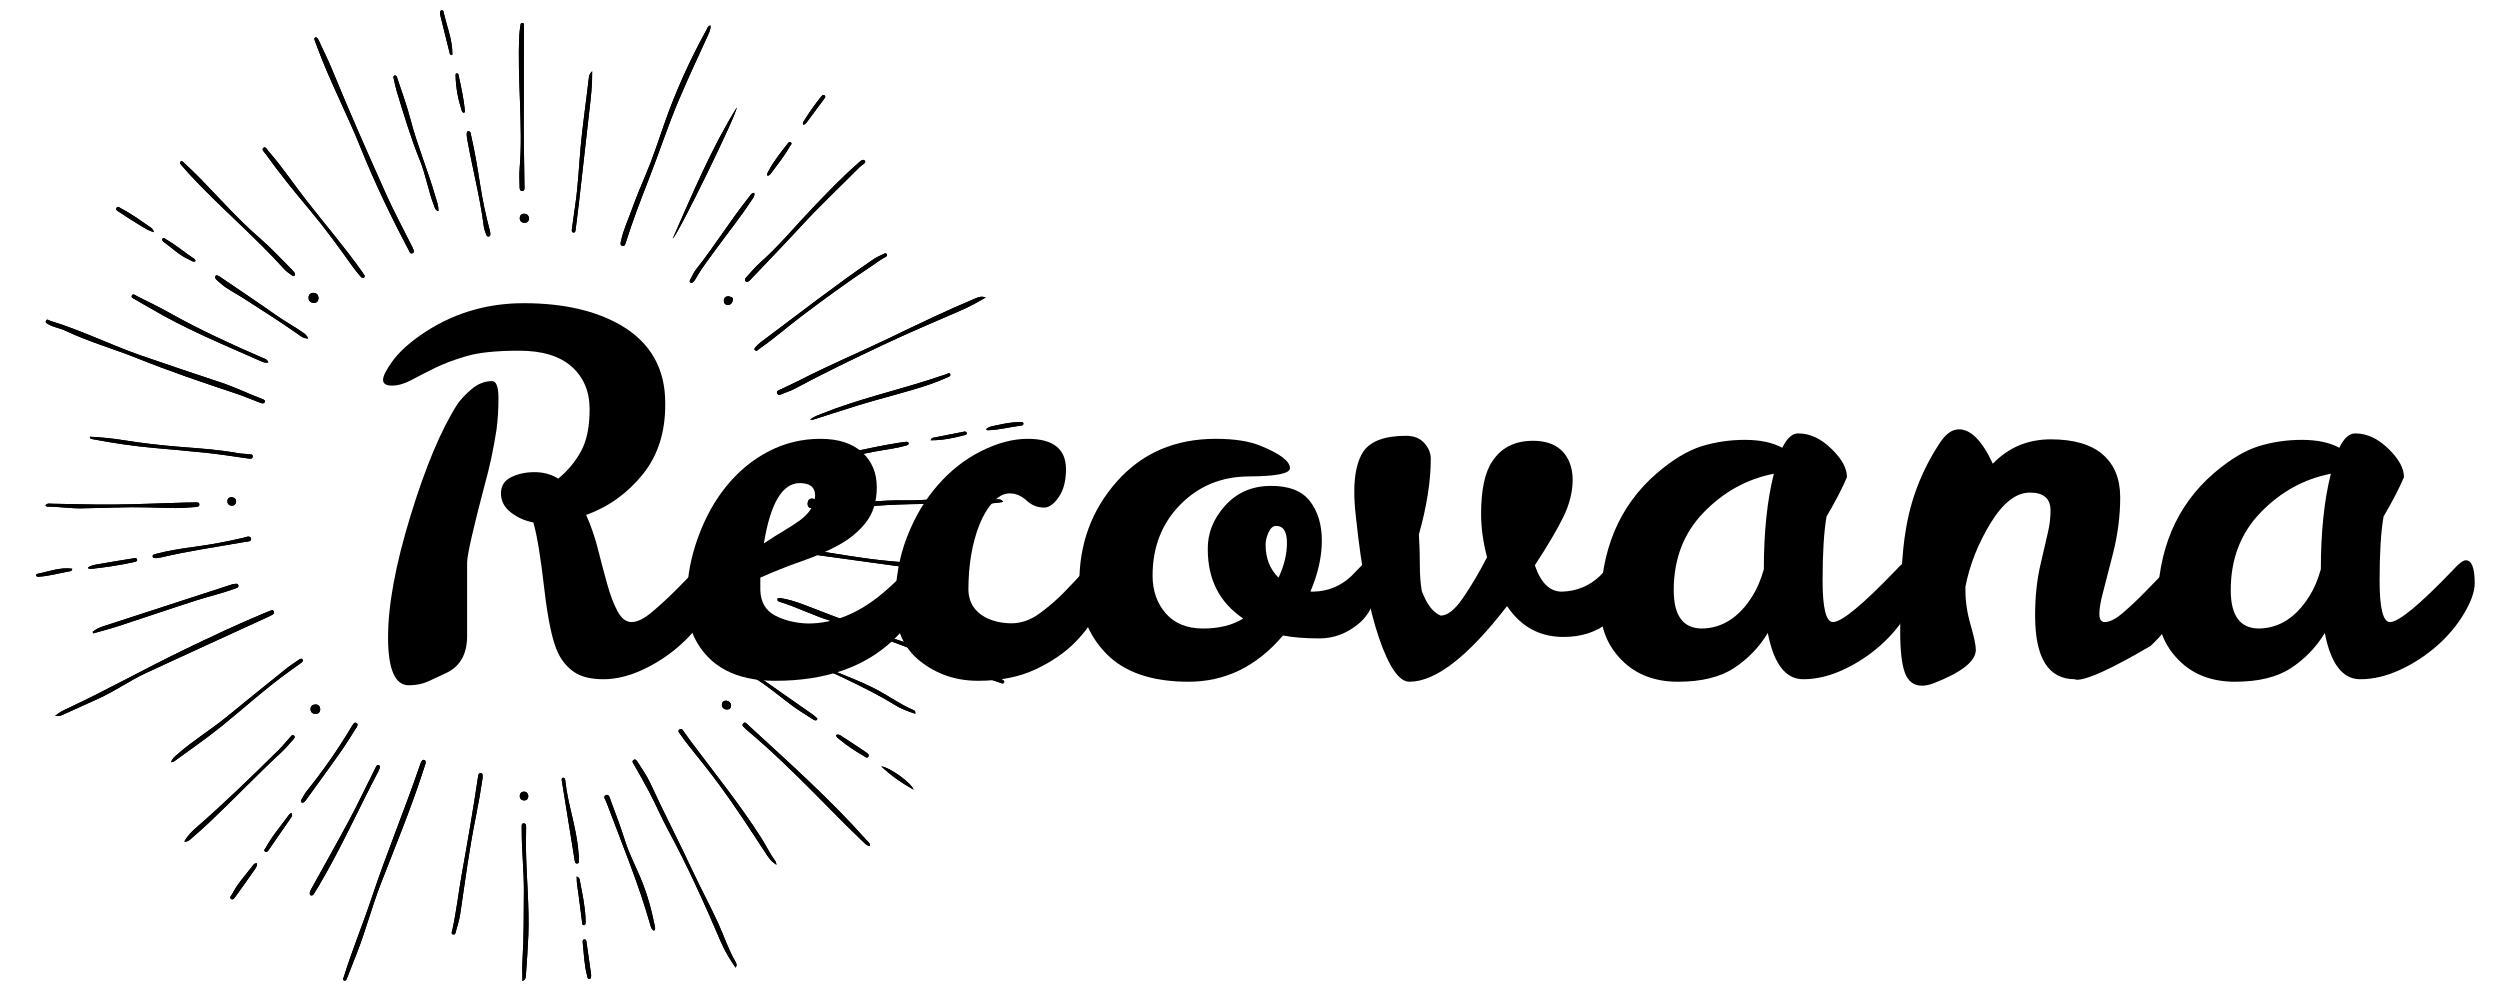 <svg version="1.0" preserveAspectRatio="xMidYMid meet" height="200" viewBox="0 0 375 150" zoomAndPan="magnify" width="500" xmlns:xlink="http://www.w3.org/1999/xlink" xmlns="http://www.w3.org/2000/svg"><defs><g></g><clipPath id="eabbfe0b98"><path clip-rule="nonzero" d="M 0.25 0.5 L 148.598 0.5 L 148.598 146.199 L 0.25 146.199 Z M 0.25 0.5"></path></clipPath><clipPath id="e49bfc4fae"><path clip-rule="nonzero" d="M 47 23 L 367.238 23 L 367.238 125 L 47 125 Z M 47 23"></path></clipPath><clipPath id="e1ebaada72"><rect height="102" y="0" width="321" x="0"></rect></clipPath><clipPath id="7469429873"><rect height="148" y="0" width="368" x="0"></rect></clipPath></defs><rect fill-opacity="1" height="180" y="-15" fill="#ffffff" width="450" x="-37.5"></rect><rect fill-opacity="1" height="180" y="-15" fill="#ffffff" width="450" x="-37.5"></rect><g transform="matrix(1, 0, 0, 1, 5, 1)"><g clip-path="url(#7469429873)"><g clip-path="url(#eabbfe0b98)"><path fill-rule="nonzero" fill-opacity="1" d="M 112.051 88.711 C 113.219 88.895 114.336 89.238 115.438 89.656 C 121.574 91.984 127.664 94.441 133.938 96.402 C 137.301 97.453 140.527 98.883 143.816 100.141 C 144.332 100.34 144.809 100.652 145.297 100.922 C 145.461 101.016 145.707 101.117 145.617 101.348 C 145.5 101.641 145.234 101.488 145.043 101.418 C 143.805 100.988 142.555 100.578 141.336 100.094 C 134.16 97.266 127.004 94.395 119.621 92.137 C 117.055 91.352 114.648 90.121 112.086 89.312 C 111.863 89.242 111.543 89.18 111.617 88.84 C 111.66 88.645 111.887 88.695 112.051 88.711 Z M 100.969 3.48 C 98.496 7.988 96.367 12.648 94.672 17.504 C 93.773 20.082 92.934 22.68 91.863 25.195 C 91.133 26.914 90.418 28.645 89.785 30.398 C 89.223 31.969 88.504 33.492 88.152 35.137 C 88.094 35.414 87.977 35.754 88.312 35.871 C 88.734 36.016 88.801 35.605 88.887 35.328 C 89.879 32.188 91.051 29.117 92.25 26.055 C 93.84 22.008 95.172 17.863 96.883 13.863 C 98.254 10.656 99.715 7.492 101.176 4.324 C 101.391 3.852 101.629 3.379 101.578 2.812 C 101.18 2.887 101.109 3.227 100.969 3.48 Z M 42.234 5.133 C 42.613 6.152 43 7.168 43.406 8.176 C 45.156 12.516 47.293 16.688 49.039 21.027 C 51.172 26.332 53.629 31.477 56.309 36.523 C 56.43 36.75 56.512 37.141 56.879 36.988 C 57.246 36.832 57.012 36.508 56.934 36.258 C 56.883 36.102 56.801 35.953 56.723 35.805 C 55.445 33.234 54.07 30.711 52.898 28.094 C 50.148 21.941 47.41 15.781 44.859 9.539 C 44.25 8.047 43.523 6.598 42.844 5.133 C 42.738 4.914 42.66 4.656 42.359 4.586 C 42.051 4.703 42.164 4.949 42.234 5.133 Z M 4.574 106.148 C 6.332 105.359 8.086 104.559 9.84 103.758 C 12.309 102.629 14.531 101.043 16.992 99.906 C 22.844 97.195 28.711 94.52 34.574 91.828 C 34.953 91.652 35.34 91.488 35.711 91.293 C 35.93 91.176 36.199 91.02 36.082 90.723 C 35.941 90.375 35.66 90.57 35.438 90.648 C 35.199 90.73 34.969 90.832 34.738 90.93 C 30.582 92.656 26.516 94.578 22.473 96.535 C 16.691 99.336 11.082 102.477 5.266 105.203 C 4.625 105.504 3.957 105.785 3.273 106.379 C 3.871 106.48 4.23 106.301 4.574 106.148 Z M 58.66 113 C 58.422 112.906 58.293 113.078 58.199 113.254 C 58.121 113.398 58.062 113.559 58.008 113.719 C 55.715 120.445 52.969 127.008 50.723 133.758 C 49.426 137.672 47.828 141.484 46.609 145.426 C 46.543 145.641 46.297 145.953 46.621 146.082 C 46.914 146.199 47.012 145.828 47.098 145.617 C 47.598 144.375 48.078 143.125 48.562 141.883 C 49.879 138.504 50.797 134.984 52.102 131.605 C 54.234 126.094 56.508 120.637 58.344 115.012 C 58.508 114.512 58.676 114.008 58.832 113.531 C 58.844 113.309 58.898 113.09 58.66 113 Z M 34.449 58.891 C 32.305 58.086 30.246 57.066 28.066 56.348 C 24.113 55.039 20.164 53.715 16.23 52.352 C 11.609 50.754 7.223 48.543 2.531 47.125 C 2.328 47.062 2.047 46.762 1.891 47.125 C 1.758 47.43 2.09 47.535 2.297 47.66 C 3.051 48.109 3.945 48.203 4.723 48.57 C 8.266 50.254 12.043 51.316 15.672 52.773 C 20.469 54.699 25.371 56.359 30.277 57.988 C 31.523 58.398 32.73 58.926 33.961 59.387 C 34.238 59.492 34.547 59.641 34.75 59.273 C 34.754 59.047 34.609 58.949 34.449 58.891 Z M 141.246 43.789 C 136.887 45.613 132.641 47.672 128.383 49.715 C 123.926 51.859 119.355 53.766 114.961 56.039 C 114.043 56.512 113.09 56.922 112.164 57.379 C 111.887 57.516 111.379 57.617 111.586 58.035 C 111.762 58.395 112.184 58.145 112.48 58.023 C 113.078 57.789 113.699 57.586 114.262 57.281 C 118.617 54.934 123.082 52.805 127.555 50.688 C 131.34 48.898 135.207 47.27 139.051 45.602 C 140.375 45.027 141.633 44.348 142.875 43.609 C 142.238 43.426 141.922 43.504 141.246 43.789 Z M 105.312 143.242 C 104.238 141.402 103.594 139.371 102.711 137.449 C 101.512 134.84 100.137 132.312 98.93 129.715 C 96.844 125.242 94.559 120.867 92.5 116.383 C 92.004 115.305 91.285 114.32 90.648 113.305 C 90.512 113.09 90.312 112.758 89.992 113.02 C 89.738 113.227 89.984 113.477 90.102 113.688 C 90.875 115.074 91.672 116.445 92.414 117.852 C 93.402 119.727 94.23 121.684 95.234 123.547 C 98.184 128.996 100.715 134.641 103.152 140.328 C 103.723 141.664 104.461 142.883 105.344 144.152 C 105.598 143.738 105.438 143.457 105.312 143.242 Z M 125 125.051 C 119.504 118.855 113.32 113.367 107.238 107.766 C 107.035 107.578 106.793 107.188 106.484 107.512 C 106.176 107.836 106.586 108.039 106.77 108.254 C 106.859 108.359 106.973 108.449 107.078 108.539 C 110.781 111.652 114.227 115.031 117.629 118.461 C 119.891 120.738 122.129 123.043 124.457 125.258 C 124.742 125.527 125.02 125.852 125.48 125.922 C 125.562 125.441 125.203 125.277 125 125.051 Z M 107.727 40.785 C 110.27 38.117 112.828 35.461 115.328 32.75 C 118.09 29.754 121.074 26.965 123.945 24.066 C 124.25 23.758 125.027 23.418 124.719 23.086 C 124.391 22.723 123.855 23.363 123.504 23.668 C 121.23 25.66 119.148 27.848 117.059 30.023 C 114.371 32.82 111.914 35.836 109 38.418 C 108.25 39.082 107.609 39.871 106.93 40.609 C 106.801 40.75 106.695 40.945 106.797 41.145 C 106.836 41.223 106.969 41.258 107.02 41.289 C 107.383 41.23 107.539 40.98 107.727 40.785 Z M 144.414 73.906 C 142.879 74 141.344 74.004 139.805 73.891 C 136.699 73.66 133.605 74.105 130.504 74.055 C 127.312 73.996 124.141 74.465 120.949 74.379 C 120.684 74.371 120.324 74.348 120.305 74.734 C 120.281 75.148 120.656 75.113 120.918 75.109 C 122.176 75.094 123.441 75.133 124.688 75.012 C 129.262 74.57 133.844 74.574 138.426 74.555 C 140.758 74.543 143.09 74.719 145.473 74.289 C 145.191 73.84 144.781 73.883 144.414 73.906 Z M 73.574 8.676 C 73.578 6.781 73.594 4.887 73.594 2.992 C 73.594 2.793 73.688 2.484 73.379 2.445 C 73.066 2.402 73.078 2.711 73.047 2.922 C 72.988 3.332 72.93 3.746 72.906 4.164 C 72.715 7.645 72.895 11.121 73.008 14.605 C 73.109 17.805 73.219 21.008 72.949 24.211 C 72.871 25.121 72.922 26.047 72.941 26.965 C 72.945 27.25 72.93 27.668 73.359 27.645 C 73.738 27.625 73.652 27.242 73.672 26.977 C 73.68 26.895 73.664 26.812 73.664 26.727 C 73.629 22.801 73.52 18.871 73.57 14.945 C 73.57 12.855 73.566 10.766 73.574 8.676 Z M 38.867 39.527 C 37.242 37.914 35.707 36.227 33.969 34.723 C 30.75 31.949 27.945 28.754 24.984 25.719 C 24.203 24.918 23.387 24.156 22.574 23.391 C 22.445 23.266 22.27 23.062 22.078 23.246 C 21.891 23.422 22.074 23.609 22.195 23.75 C 22.594 24.219 22.996 24.684 23.41 25.133 C 27.961 30.051 33.117 34.367 37.609 39.344 C 37.941 39.711 38.371 39.996 38.773 40.297 C 38.965 40.441 39.188 40.5 39.266 40.168 C 39.211 39.895 39.047 39.707 38.867 39.527 Z M 67.102 114.961 C 66.734 114.941 66.734 115.312 66.695 115.582 C 65.98 120.402 65.152 125.203 64.289 129.996 C 63.785 132.789 63.477 135.617 62.871 138.395 C 62.816 138.648 62.582 139.098 62.98 139.18 C 63.344 139.254 63.363 138.762 63.441 138.496 C 63.668 137.691 63.914 136.887 64.035 136.062 C 64.754 131.219 65.387 126.359 66.367 121.555 C 66.766 119.59 67.105 117.613 67.395 115.668 C 67.348 115.379 67.512 114.984 67.102 114.961 Z M 8.98 94.008 C 10.254 93.641 11.543 93.316 12.805 92.902 C 16.703 91.629 20.582 90.293 24.488 89.043 C 26.402 88.434 28.367 87.977 30.258 87.289 C 30.484 87.207 30.816 87.137 30.758 86.828 C 30.684 86.434 30.32 86.59 30.062 86.605 C 29.926 86.613 29.793 86.664 29.66 86.707 C 23.266 88.789 16.867 90.871 10.473 92.949 C 9.898 93.137 9.355 93.387 8.895 93.773 C 8.922 93.852 8.949 93.93 8.98 94.008 Z M 138.426 84.848 C 138.504 84.527 138.156 84.492 137.922 84.43 C 137.68 84.363 137.434 84.316 137.188 84.262 C 134.426 83.664 131.609 83.434 128.801 83.195 C 124.316 82.816 119.906 81.926 115.457 81.312 C 115.152 81.27 114.672 81.059 114.594 81.496 C 114.516 81.945 115.035 81.875 115.34 81.949 C 115.367 81.957 115.395 81.957 115.422 81.961 C 120.648 82.68 125.875 83.391 131.098 84.121 C 133.34 84.434 135.605 84.527 137.805 85.016 C 138.031 84.879 138.355 85.133 138.426 84.848 Z M 34.262 52.621 C 29.52 50.562 24.832 48.406 20.32 45.871 C 18.789 45.012 17.203 44.246 15.629 43.465 C 15.367 43.336 14.965 42.957 14.773 43.332 C 14.609 43.66 15.129 43.824 15.391 43.984 C 16.031 44.383 16.707 44.727 17.352 45.113 C 22.664 48.285 28.383 50.625 34.02 53.125 C 34.379 53.281 34.758 53.504 35.258 53.344 C 35.059 52.855 34.621 52.777 34.262 52.621 Z M 111.328 128.203 C 110.512 127.098 109.93 125.855 109.195 124.703 C 106.016 119.703 102.293 115.102 98.746 110.367 C 98.379 109.879 98.039 109.367 97.668 108.879 C 97.48 108.629 97.312 108.16 96.918 108.422 C 96.559 108.664 96.934 108.973 97.09 109.199 C 97.434 109.707 97.797 110.203 98.18 110.68 C 99.766 112.664 101.359 114.637 102.867 116.684 C 105.32 120.012 107.562 123.477 109.824 126.93 C 110.242 127.566 110.652 128.223 111.473 128.715 C 111.402 128.449 111.402 128.301 111.328 128.203 Z M 109.066 51.203 C 111.18 49.734 113.102 48.027 115.156 46.48 C 118.656 43.84 122.188 41.242 125.855 38.828 C 126.438 38.445 126.988 38.016 127.598 37.672 C 127.801 37.555 128.16 37.43 128.035 37.152 C 127.902 36.852 127.602 37.078 127.383 37.168 C 126.84 37.398 126.328 37.676 125.84 38.012 C 120.121 41.926 114.664 46.188 109.117 50.332 C 108.805 50.566 108.516 50.84 108.266 51.133 C 108.102 51.324 108.109 51.555 108.512 51.625 C 108.676 51.5 108.863 51.344 109.066 51.203 Z M 93.227 137.945 C 92.738 135.48 92.078 133.066 91.105 130.746 C 90.328 128.898 89.391 127.102 88.781 125.203 C 88.117 123.133 87.383 121.094 86.602 119.066 C 86.473 118.727 86.398 118.055 85.867 118.273 C 85.402 118.469 85.828 118.969 85.949 119.297 C 88.242 125.422 90.766 131.465 92.555 137.77 C 92.645 138.082 92.711 138.426 93.109 138.613 C 93.34 138.383 93.266 138.148 93.227 137.945 Z M 49.285 39.723 C 46.672 36.031 43.715 32.602 40.938 29.035 C 39.035 26.594 37.32 24.012 35.273 21.68 C 35.066 21.449 34.844 20.875 34.484 21.195 C 34.188 21.457 34.66 21.824 34.855 22.102 C 36.93 25.016 39.188 27.777 41.48 30.516 C 43.777 33.258 45.875 36.148 47.949 39.059 C 48.32 39.578 48.738 40.066 49.156 40.555 C 49.23 40.641 49.398 40.68 49.527 40.684 C 49.652 40.688 49.691 40.559 49.699 40.352 C 49.59 40.184 49.441 39.949 49.285 39.723 Z M 83.328 10.664 C 83.238 11.41 83.145 12.156 83.055 12.902 C 82.738 15.586 82.348 18.258 82.105 20.953 C 81.848 23.809 81.723 26.68 81.32 29.52 C 81.137 30.789 80.953 32.055 80.789 33.324 C 80.762 33.527 80.703 33.832 81.004 33.875 C 81.312 33.922 81.32 33.621 81.348 33.41 C 81.508 32.137 81.676 30.867 81.82 29.598 C 82.367 24.809 82.902 20.023 83.445 15.234 C 83.645 13.465 83.852 11.699 83.824 9.688 C 83.41 10.078 83.359 10.363 83.328 10.664 Z M 42.113 133.035 C 42.363 132.633 42.613 132.23 42.855 131.82 C 46.137 126.27 48.762 120.379 51.762 114.68 C 51.84 114.531 51.902 114.375 51.957 114.219 C 52.016 114.055 52.023 113.875 51.84 113.785 C 51.656 113.695 51.516 113.805 51.43 113.961 C 51.332 114.129 51.254 114.309 51.168 114.484 C 49.918 116.977 48.723 119.496 47.414 121.953 C 45.574 125.398 43.648 128.797 41.762 132.215 C 41.629 132.457 41.461 132.688 41.465 132.984 C 41.469 133.156 41.496 133.324 41.73 133.324 C 41.93 133.32 42.023 133.176 42.113 133.035 Z M 21.125 113.199 C 23.512 111.449 25.965 109.777 28.262 107.914 C 31.625 105.188 34.832 102.27 38.352 99.738 C 38.918 99.332 39.496 98.934 40.055 98.516 C 40.242 98.375 40.562 98.188 40.395 97.934 C 40.223 97.668 39.934 97.891 39.734 98.027 C 39.113 98.453 38.477 98.863 37.891 99.336 C 34.906 101.734 31.926 104.137 28.965 106.559 C 26.582 108.504 23.934 110.098 21.625 112.137 C 21.281 112.441 20.871 112.703 20.652 113.34 C 20.926 113.262 21.047 113.258 21.125 113.199 Z M 73.883 145.258 C 74.027 143.285 74.172 141.312 74.25 139.336 C 74.418 134.984 73.961 130.645 73.895 126.301 C 73.879 125.211 73.918 124.125 73.918 123.039 C 73.918 122.785 73.867 122.484 73.535 122.5 C 73.246 122.512 73.25 122.793 73.25 123.016 C 73.246 123.211 73.258 123.406 73.258 123.602 C 73.25 126.672 73.609 129.723 73.582 132.793 C 73.555 136.195 73.586 139.594 73.375 142.992 C 73.309 144.047 73.363 145.109 73.363 146.168 C 73.891 145.922 73.863 145.562 73.883 145.258 Z M 105.504 15.137 C 101.652 21.371 98.863 28.117 95.906 34.785 C 96.57 34.477 105.602 15.988 105.504 15.137 Z M 60.336 28.574 C 59.199 24.617 57.586 20.809 56.547 16.82 C 56.016 14.773 55.27 12.793 54.613 10.781 C 54.547 10.574 54.484 10.273 54.219 10.324 C 53.914 10.383 54.027 10.684 54.074 10.887 C 54.215 11.508 54.344 12.137 54.527 12.746 C 55.586 16.23 56.629 19.711 58 23.098 C 58.875 25.254 59.234 27.602 60.082 29.785 C 60.203 30.105 60.25 30.496 60.758 30.676 C 60.812 29.875 60.527 29.234 60.336 28.574 Z M 8.887 64.875 C 11.961 65.457 15.051 65.918 18.168 66.195 C 20.922 66.441 23.676 66.676 26.422 66.977 C 28.363 67.188 30.289 67.504 32.227 67.773 C 32.5 67.809 32.852 67.883 32.902 67.508 C 32.957 67.094 32.547 67.152 32.297 67.121 C 31.773 67.055 31.23 67.078 30.711 66.98 C 27.906 66.449 25.059 66.273 22.223 66.047 C 19.352 65.82 16.496 65.504 13.66 65.047 C 11.949 64.77 10.234 64.598 8.457 64.504 C 8.535 64.887 8.742 64.848 8.887 64.875 Z M 117.484 61.781 C 119.535 61.137 121.578 60.465 123.629 59.824 C 127.203 58.715 130.859 57.875 134.406 56.672 C 135.309 56.367 136.191 56.023 137.055 55.625 C 137.27 55.527 137.641 55.438 137.539 55.148 C 137.414 54.801 137.109 55.09 136.906 55.148 C 136.055 55.41 135.211 55.711 134.359 55.984 C 129.039 57.684 123.578 58.934 118.379 61.016 C 117.766 61.262 117.125 61.461 116.512 61.926 C 116.93 62.031 117.207 61.867 117.484 61.781 Z M 2.18 74.996 C 3.914 74.996 5.629 75.293 7.371 75.246 C 9.074 75.195 10.781 75.191 12.488 75.125 C 15.422 75.012 18.355 75.156 21.289 75.207 C 22.32 75.223 23.355 75.109 24.387 75.047 C 24.648 75.031 24.934 74.973 24.895 74.633 C 24.863 74.332 24.574 74.363 24.359 74.363 C 23.828 74.359 23.297 74.371 22.766 74.387 C 19.16 74.492 15.555 74.648 11.949 74.684 C 8.902 74.715 5.852 74.594 2.805 74.559 C 2.473 74.559 2.074 74.43 1.82 74.801 C 1.902 74.961 2.035 74.996 2.18 74.996 Z M 23.695 124.777 C 24.578 124.012 25.465 123.242 26.316 122.438 C 30.027 118.93 33.547 115.23 37.293 111.758 C 37.863 111.23 38.359 110.621 38.883 110.039 C 39.062 109.84 39.367 109.566 39.09 109.336 C 38.809 109.102 38.617 109.488 38.445 109.672 C 37.895 110.266 37.395 110.906 36.82 111.473 C 32.77 115.473 28.691 119.441 24.395 123.176 C 23.738 123.746 23.129 124.383 22.633 125.23 C 23.191 125.301 23.438 125 23.695 124.777 Z M 131.914 105.457 C 130.156 104.707 128.598 103.598 126.938 102.68 C 123.555 100.809 119.789 99.773 116.418 97.875 C 115.496 97.359 114.508 96.949 113.531 96.535 C 113.199 96.391 112.637 96.016 112.496 96.375 C 112.301 96.855 112.973 96.93 113.32 97.074 C 116.211 98.281 119.09 99.508 121.91 100.863 C 124.402 102.066 126.887 103.285 129.242 104.75 C 130.184 105.336 131.219 105.703 132.293 106.07 C 132.355 105.613 132.102 105.539 131.914 105.457 Z M 130.922 65.27 C 130.59 65.301 130.258 65.352 129.926 65.402 C 125.125 66.148 120.434 67.453 115.621 68.129 C 115.32 68.172 115.023 68.273 114.727 68.352 C 114.531 68.398 114.309 68.457 114.352 68.711 C 114.402 68.988 114.648 69.023 114.879 68.98 C 116.004 68.766 117.125 68.547 118.246 68.324 C 120.953 67.785 123.656 67.223 126.371 66.707 C 127.824 66.43 129.301 66.281 130.73 65.879 C 130.965 65.812 131.23 65.801 131.32 65.52 C 131.258 65.305 131.094 65.254 130.922 65.27 Z M 40.242 48.742 C 38.973 47.879 37.625 47.137 36.367 46.246 C 33.629 44.312 30.836 42.457 28.066 40.57 C 27.996 40.523 27.93 40.469 27.855 40.434 C 27.684 40.348 27.496 40.199 27.328 40.395 C 27.125 40.633 27.332 40.805 27.484 40.961 C 27.641 41.125 27.816 41.262 27.98 41.414 C 28.996 42.355 30.258 42.926 31.406 43.664 C 34.203 45.469 37.02 47.238 39.738 49.152 C 40.133 49.434 40.516 49.785 41.223 49.766 C 40.992 49.211 40.602 48.988 40.242 48.742 Z M 107.312 28.609 C 104.531 32.098 102.191 35.906 99.418 39.402 C 99.059 39.855 98.832 40.414 98.547 40.922 C 98.465 41.07 98.379 41.242 98.551 41.371 C 98.703 41.488 98.875 41.422 98.996 41.289 C 99.125 41.148 99.25 40.992 99.344 40.824 C 100.301 39.117 101.516 37.59 102.664 36.012 C 104.34 33.715 106.121 31.5 107.68 29.117 C 107.906 28.77 108.27 28.434 108.133 27.918 C 107.68 27.969 107.527 28.336 107.312 28.609 Z M 65.043 19.645 C 65.82 24.105 67 28.492 67.574 32.992 C 67.625 33.398 67.797 33.793 67.934 34.188 C 67.984 34.344 68.094 34.508 68.289 34.484 C 68.543 34.453 68.562 34.238 68.551 34.039 C 68.539 33.871 68.508 33.707 68.465 33.547 C 67.855 31.293 67.387 29.008 67.023 26.703 C 66.633 24.23 66.234 21.762 65.664 19.324 C 65.609 19.078 65.641 18.684 65.258 18.695 C 64.965 18.703 65.016 19.012 65.004 19.242 C 65.016 19.367 65.02 19.508 65.043 19.645 Z M 19.191 82.605 C 23.289 81.633 27.461 81.051 31.605 80.309 C 32.012 80.234 32.766 80.281 32.66 79.797 C 32.539 79.238 31.844 79.586 31.43 79.684 C 29.066 80.238 26.68 80.688 24.277 81.008 C 22.281 81.273 20.301 81.582 18.355 82.09 C 18.137 82.145 17.855 82.199 17.895 82.473 C 17.934 82.742 18.223 82.719 18.445 82.715 C 18.695 82.68 18.945 82.66 19.191 82.605 Z M 41.023 118.824 C 42.676 116.539 44.348 114.27 45.969 111.965 C 46.836 110.734 47.617 109.445 48.434 108.18 C 48.586 107.941 48.773 107.641 48.457 107.449 C 48.184 107.285 48.016 107.578 47.871 107.785 C 47.809 107.875 47.75 107.973 47.695 108.066 C 45.711 111.41 43.484 114.578 41.051 117.609 C 40.723 118.02 40.473 118.496 40.211 118.953 C 40.113 119.125 40.078 119.332 40.355 119.414 C 40.703 119.355 40.848 119.066 41.023 118.824 Z M 81.754 126.699 C 81.473 123.102 80.176 119.695 79.797 116.117 C 79.773 115.902 79.719 115.613 79.426 115.672 C 79.191 115.719 79.254 116 79.281 116.172 C 79.441 117.246 79.629 118.312 79.801 119.383 C 80.258 122.215 80.707 125.047 81.172 127.875 C 81.215 128.129 81.223 128.551 81.559 128.527 C 82.004 128.496 81.773 128.051 81.832 127.781 C 81.844 127.727 81.836 127.672 81.836 127.523 C 81.812 127.309 81.781 127.004 81.754 126.699 Z M 117.062 106.289 C 114 104.137 110.934 101.988 107.863 99.852 C 107.68 99.723 107.402 99.445 107.215 99.703 C 107.027 99.965 107.379 100.117 107.559 100.273 C 107.684 100.383 107.82 100.484 107.965 100.57 C 110.066 101.809 111.898 103.418 113.852 104.859 C 114.84 105.59 115.902 106.219 116.93 106.891 C 117.094 106.996 117.27 107.113 117.477 107.027 C 117.531 107.004 117.555 106.902 117.617 106.805 C 117.426 106.625 117.262 106.43 117.062 106.289 Z M 8.492 84.355 C 10.66 84.109 12.816 83.816 14.945 83.344 C 15.191 83.289 15.645 83.25 15.566 82.934 C 15.477 82.57 15.031 82.754 14.766 82.793 C 13.25 83.023 11.734 83.285 10.223 83.547 C 9.531 83.668 8.812 83.719 8.211 84.117 C 8.273 84.32 8.387 84.367 8.492 84.355 Z M 32.793 129 C 31.766 130.34 30.594 131.586 29.824 133.113 C 29.707 133.348 29.359 133.621 29.637 133.832 C 29.957 134.082 30.184 133.676 30.344 133.457 C 31.309 132.137 32.254 130.801 33.188 129.453 C 33.379 129.176 33.605 128.875 33.535 128.477 C 33.121 128.465 32.965 128.773 32.793 129 Z M 81.809 133.414 C 81.969 134.734 82.145 136.059 82.32 137.379 C 82.344 137.57 82.348 137.812 82.625 137.77 C 82.828 137.738 82.828 137.531 82.836 137.363 C 82.84 137.227 82.84 137.086 82.836 136.945 C 82.773 134.91 82.32 132.926 81.945 130.934 C 81.918 130.773 81.848 130.617 81.496 130.469 C 81.48 131.523 81.691 132.465 81.809 133.414 Z M 62.859 7.164 C 62.879 4.934 61.988 2.887 61.531 0.75 C 61.5 0.605 61.387 0.5 61.227 0.543 C 61.078 0.578 61.004 0.711 61.008 0.859 C 61.008 1.023 61.02 1.195 61.059 1.355 C 61.5 3.16 61.941 4.969 62.402 6.77 C 62.449 6.953 62.441 7.234 62.742 7.273 C 62.785 7.234 62.855 7.199 62.859 7.164 Z M 17.547 33.082 C 16.121 32.102 14.723 31.074 13.18 30.277 C 12.965 30.168 12.672 29.828 12.473 30.199 C 12.305 30.512 12.68 30.676 12.902 30.816 C 13.953 31.504 15 32.199 16.082 32.844 C 16.691 33.207 17.293 33.617 18.09 33.836 C 17.996 33.414 17.773 33.238 17.547 33.082 Z M 38.395 121.145 C 37.219 122.805 35.855 124.332 34.879 126.133 C 34.781 126.316 34.445 126.566 34.801 126.754 C 35.074 126.898 35.238 126.59 35.375 126.387 C 36.445 124.855 37.508 123.316 38.566 121.777 C 38.719 121.555 38.93 121.332 38.715 120.938 C 38.574 121.027 38.453 121.062 38.395 121.145 Z M 82.977 140.316 C 82.949 140.141 82.914 139.887 82.66 139.902 C 82.402 139.918 82.383 140.168 82.402 140.352 C 82.594 142.031 82.621 143.734 83.07 145.379 C 83.125 145.566 83.125 145.895 83.445 145.824 C 83.723 145.762 83.652 145.473 83.672 145.219 C 83.445 143.609 83.215 141.965 82.977 140.316 Z M 64.734 15.746 C 64.598 13.883 64.164 12.07 63.785 10.246 C 63.758 10.121 63.668 9.965 63.5 10.004 C 63.277 10.055 63.336 10.27 63.34 10.418 C 63.383 12.184 63.715 13.898 64.254 15.574 C 64.301 15.727 64.383 15.891 64.598 15.926 C 64.641 15.871 64.738 15.805 64.734 15.746 Z M 120.973 109.945 C 122.066 110.859 123.254 111.633 124.484 112.344 C 124.723 112.48 125.043 112.848 125.266 112.477 C 125.449 112.172 125.051 111.945 124.809 111.781 C 123.66 111 122.5 110.23 121.328 109.48 C 121.066 109.312 120.785 109.066 120.41 109.254 C 120.441 109.621 120.75 109.754 120.973 109.945 Z M 110.668 24.973 C 111.652 23.664 112.676 22.379 113.48 20.949 C 113.578 20.777 113.867 20.562 113.648 20.383 C 113.387 20.168 113.191 20.469 113.055 20.652 C 112.059 21.953 111.023 23.227 110.262 24.688 C 110.164 24.875 110.012 25.062 110.117 25.371 C 110.406 25.336 110.535 25.148 110.668 24.973 Z M 24.055 37.77 C 22.664 36.852 21.398 35.754 19.949 34.926 C 19.773 34.824 19.547 34.57 19.371 34.824 C 19.219 35.043 19.473 35.234 19.645 35.359 C 20.848 36.246 21.941 37.301 23.332 37.918 C 23.641 38.055 23.922 38.355 24.316 38.184 C 24.328 37.969 24.188 37.859 24.055 37.77 Z M 143.105 63.535 C 144.848 63.508 146.527 63.027 148.246 62.828 C 148.395 62.809 148.523 62.711 148.512 62.559 C 148.496 62.281 148.262 62.297 148.074 62.297 C 146.891 62.312 145.738 62.516 144.59 62.777 C 144.031 62.906 143.43 62.922 142.906 63.371 C 143.027 63.473 143.066 63.535 143.105 63.535 Z M 127.191 113.961 C 128.707 115.387 130.266 116.453 132.043 117.457 C 131.719 116.438 128.426 114.066 127.191 113.961 Z M 0.656 85.062 C 0.531 85.086 0.363 85.164 0.43 85.34 C 0.5 85.535 0.691 85.52 0.859 85.508 C 2.449 85.387 3.98 84.953 5.539 84.676 C 5.664 84.652 5.812 84.598 5.836 84.309 C 4.016 84.051 2.359 84.73 0.656 85.062 Z M 116.105 17.223 C 116.922 16.137 117.734 15.043 118.539 13.941 C 118.68 13.754 118.945 13.496 118.668 13.297 C 118.414 13.117 118.227 13.426 118.074 13.613 C 117.184 14.719 116.383 15.891 115.621 17.09 C 115.508 17.266 115.359 17.465 115.484 17.715 C 115.801 17.688 115.945 17.434 116.105 17.223 Z M 139.676 64.273 C 139.84 64.23 140.105 64.16 139.984 63.891 C 139.883 63.66 139.656 63.738 139.465 63.777 C 138.016 64.062 136.562 64.344 135.113 64.637 C 134.938 64.672 134.711 64.664 134.594 65.039 C 136.371 65.062 138.027 64.699 139.676 64.273 Z M 42.02 42.93 C 41.578 42.938 41.281 43.195 41.281 43.648 C 41.281 44.133 41.578 44.418 42.055 44.441 C 42.531 44.465 42.738 44.16 42.797 43.723 C 42.734 43.27 42.527 42.926 42.02 42.93 Z M 42.324 104.672 C 41.879 104.684 41.559 104.93 41.578 105.391 C 41.594 105.836 41.902 106.09 42.352 106.09 C 42.785 106.086 43 105.828 43.043 105.395 C 43 104.969 42.805 104.656 42.324 104.672 Z M 116.766 73.789 C 116.328 73.812 116.145 74.156 116.141 74.551 C 116.137 74.969 116.375 75.254 116.82 75.219 C 117.246 75.184 117.441 74.891 117.461 74.43 C 117.391 74.078 117.203 73.762 116.766 73.789 Z M 73.652 31.062 C 73.223 31.051 72.961 31.312 72.965 31.738 C 72.969 32.156 73.23 32.406 73.66 32.418 C 74.094 32.426 74.32 32.18 74.355 31.754 C 74.301 31.336 74.066 31.07 73.652 31.062 Z M 103.285 104.676 C 103.281 105.133 103.559 105.387 104 105.422 C 104.387 105.449 104.652 105.25 104.656 104.852 C 104.66 104.398 104.367 104.172 103.941 104.09 C 103.562 104.109 103.289 104.273 103.285 104.676 Z M 103.574 44.105 C 103.574 44.484 103.793 44.742 104.191 44.742 C 104.68 44.738 104.875 44.34 104.934 43.973 C 105.012 43.516 104.523 43.566 104.289 43.422 C 103.828 43.453 103.574 43.68 103.574 44.105 Z M 29.812 73.586 C 29.426 73.543 29.141 73.742 29.109 74.133 C 29.078 74.551 29.332 74.828 29.75 74.852 C 30.133 74.875 30.359 74.637 30.414 74.266 C 30.414 73.848 30.18 73.629 29.812 73.586 Z M 73.566 117.746 C 73.172 117.762 72.965 118.047 72.961 118.398 C 72.957 118.816 73.238 119.066 73.648 119.062 C 74.035 119.059 74.227 118.793 74.254 118.402 C 74.188 118.023 74.008 117.73 73.566 117.746 Z M 73.566 117.746" fill="#000000"></path><path fill-rule="nonzero" fill-opacity="1" d="M 112.051 88.711 C 113.219 88.895 114.336 89.238 115.438 89.656 C 121.574 91.984 127.664 94.441 133.938 96.402 C 137.301 97.453 140.527 98.883 143.816 100.141 C 144.332 100.34 144.809 100.652 145.297 100.922 C 145.461 101.016 145.707 101.117 145.617 101.348 C 145.5 101.641 145.234 101.488 145.043 101.418 C 143.805 100.988 142.555 100.578 141.336 100.094 C 134.16 97.266 127.004 94.395 119.621 92.137 C 117.055 91.352 114.648 90.121 112.086 89.312 C 111.863 89.242 111.543 89.18 111.617 88.84 C 111.66 88.645 111.887 88.695 112.051 88.711 Z M 100.969 3.48 C 98.496 7.988 96.367 12.648 94.672 17.504 C 93.773 20.082 92.934 22.68 91.863 25.195 C 91.133 26.914 90.418 28.645 89.785 30.398 C 89.223 31.969 88.504 33.492 88.152 35.137 C 88.094 35.414 87.977 35.754 88.312 35.871 C 88.734 36.016 88.801 35.605 88.887 35.328 C 89.879 32.188 91.051 29.117 92.25 26.055 C 93.84 22.008 95.172 17.863 96.883 13.863 C 98.254 10.656 99.715 7.492 101.176 4.324 C 101.391 3.852 101.629 3.379 101.578 2.812 C 101.18 2.887 101.109 3.227 100.969 3.48 Z M 42.234 5.133 C 42.613 6.152 43 7.168 43.406 8.176 C 45.156 12.516 47.293 16.688 49.039 21.027 C 51.172 26.332 53.629 31.477 56.309 36.523 C 56.43 36.75 56.512 37.141 56.879 36.988 C 57.246 36.832 57.012 36.508 56.934 36.258 C 56.883 36.102 56.801 35.953 56.723 35.805 C 55.445 33.234 54.07 30.711 52.898 28.094 C 50.148 21.941 47.41 15.781 44.859 9.539 C 44.25 8.047 43.523 6.598 42.844 5.133 C 42.738 4.914 42.66 4.656 42.359 4.586 C 42.051 4.703 42.164 4.949 42.234 5.133 Z M 4.574 106.148 C 6.332 105.359 8.086 104.559 9.84 103.758 C 12.309 102.629 14.531 101.043 16.992 99.906 C 22.844 97.195 28.711 94.52 34.574 91.828 C 34.953 91.652 35.34 91.488 35.711 91.293 C 35.93 91.176 36.199 91.02 36.082 90.723 C 35.941 90.375 35.66 90.57 35.438 90.648 C 35.199 90.73 34.969 90.832 34.738 90.93 C 30.582 92.656 26.516 94.578 22.473 96.535 C 16.691 99.336 11.082 102.477 5.266 105.203 C 4.625 105.504 3.957 105.785 3.273 106.379 C 3.871 106.48 4.23 106.301 4.574 106.148 Z M 58.66 113 C 58.422 112.906 58.293 113.078 58.199 113.254 C 58.121 113.398 58.062 113.559 58.008 113.719 C 55.715 120.445 52.969 127.008 50.723 133.758 C 49.426 137.672 47.828 141.484 46.609 145.426 C 46.543 145.641 46.297 145.953 46.621 146.082 C 46.914 146.199 47.012 145.828 47.098 145.617 C 47.598 144.375 48.078 143.125 48.562 141.883 C 49.879 138.504 50.797 134.984 52.102 131.605 C 54.234 126.094 56.508 120.637 58.344 115.012 C 58.508 114.512 58.676 114.008 58.832 113.531 C 58.844 113.309 58.898 113.09 58.66 113 Z M 34.449 58.891 C 32.305 58.086 30.246 57.066 28.066 56.348 C 24.113 55.039 20.164 53.715 16.23 52.352 C 11.609 50.754 7.223 48.543 2.531 47.125 C 2.328 47.062 2.047 46.762 1.891 47.125 C 1.758 47.43 2.09 47.535 2.297 47.66 C 3.051 48.109 3.945 48.203 4.723 48.57 C 8.266 50.254 12.043 51.316 15.672 52.773 C 20.469 54.699 25.371 56.359 30.277 57.988 C 31.523 58.398 32.73 58.926 33.961 59.387 C 34.238 59.492 34.547 59.641 34.75 59.273 C 34.754 59.047 34.609 58.949 34.449 58.891 Z M 141.246 43.789 C 136.887 45.613 132.641 47.672 128.383 49.715 C 123.926 51.859 119.355 53.766 114.961 56.039 C 114.043 56.512 113.09 56.922 112.164 57.379 C 111.887 57.516 111.379 57.617 111.586 58.035 C 111.762 58.395 112.184 58.145 112.48 58.023 C 113.078 57.789 113.699 57.586 114.262 57.281 C 118.617 54.934 123.082 52.805 127.555 50.688 C 131.34 48.898 135.207 47.27 139.051 45.602 C 140.375 45.027 141.633 44.348 142.875 43.609 C 142.238 43.426 141.922 43.504 141.246 43.789 Z M 105.312 143.242 C 104.238 141.402 103.594 139.371 102.711 137.449 C 101.512 134.84 100.137 132.312 98.93 129.715 C 96.844 125.242 94.559 120.867 92.5 116.383 C 92.004 115.305 91.285 114.32 90.648 113.305 C 90.512 113.09 90.312 112.758 89.992 113.02 C 89.738 113.227 89.984 113.477 90.102 113.688 C 90.875 115.074 91.672 116.445 92.414 117.852 C 93.402 119.727 94.23 121.684 95.234 123.547 C 98.184 128.996 100.715 134.641 103.152 140.328 C 103.723 141.664 104.461 142.883 105.344 144.152 C 105.598 143.738 105.438 143.457 105.312 143.242 Z M 125 125.051 C 119.504 118.855 113.32 113.367 107.238 107.766 C 107.035 107.578 106.793 107.188 106.484 107.512 C 106.176 107.836 106.586 108.039 106.77 108.254 C 106.859 108.359 106.973 108.449 107.078 108.539 C 110.781 111.652 114.227 115.031 117.629 118.461 C 119.891 120.738 122.129 123.043 124.457 125.258 C 124.742 125.527 125.02 125.852 125.48 125.922 C 125.562 125.441 125.203 125.277 125 125.051 Z M 107.727 40.785 C 110.27 38.117 112.828 35.461 115.328 32.75 C 118.09 29.754 121.074 26.965 123.945 24.066 C 124.25 23.758 125.027 23.418 124.719 23.086 C 124.391 22.723 123.855 23.363 123.504 23.668 C 121.23 25.66 119.148 27.848 117.059 30.023 C 114.371 32.82 111.914 35.836 109 38.418 C 108.25 39.082 107.609 39.871 106.93 40.609 C 106.801 40.75 106.695 40.945 106.797 41.145 C 106.836 41.223 106.969 41.258 107.02 41.289 C 107.383 41.23 107.539 40.98 107.727 40.785 Z M 144.414 73.906 C 142.879 74 141.344 74.004 139.805 73.891 C 136.699 73.66 133.605 74.105 130.504 74.055 C 127.312 73.996 124.141 74.465 120.949 74.379 C 120.684 74.371 120.324 74.348 120.305 74.734 C 120.281 75.148 120.656 75.113 120.918 75.109 C 122.176 75.094 123.441 75.133 124.688 75.012 C 129.262 74.57 133.844 74.574 138.426 74.555 C 140.758 74.543 143.09 74.719 145.473 74.289 C 145.191 73.84 144.781 73.883 144.414 73.906 Z M 73.574 8.676 C 73.578 6.781 73.594 4.887 73.594 2.992 C 73.594 2.793 73.688 2.484 73.379 2.445 C 73.066 2.402 73.078 2.711 73.047 2.922 C 72.988 3.332 72.93 3.746 72.906 4.164 C 72.715 7.645 72.895 11.121 73.008 14.605 C 73.109 17.805 73.219 21.008 72.949 24.211 C 72.871 25.121 72.922 26.047 72.941 26.965 C 72.945 27.25 72.93 27.668 73.359 27.645 C 73.738 27.625 73.652 27.242 73.672 26.977 C 73.68 26.895 73.664 26.812 73.664 26.727 C 73.629 22.801 73.52 18.871 73.57 14.945 C 73.57 12.855 73.566 10.766 73.574 8.676 Z M 38.867 39.527 C 37.242 37.914 35.707 36.227 33.969 34.723 C 30.75 31.949 27.945 28.754 24.984 25.719 C 24.203 24.918 23.387 24.156 22.574 23.391 C 22.445 23.266 22.27 23.062 22.078 23.246 C 21.891 23.422 22.074 23.609 22.195 23.75 C 22.594 24.219 22.996 24.684 23.41 25.133 C 27.961 30.051 33.117 34.367 37.609 39.344 C 37.941 39.711 38.371 39.996 38.773 40.297 C 38.965 40.441 39.188 40.5 39.266 40.168 C 39.211 39.895 39.047 39.707 38.867 39.527 Z M 67.102 114.961 C 66.734 114.941 66.734 115.312 66.695 115.582 C 65.98 120.402 65.152 125.203 64.289 129.996 C 63.785 132.789 63.477 135.617 62.871 138.395 C 62.816 138.648 62.582 139.098 62.98 139.18 C 63.344 139.254 63.363 138.762 63.441 138.496 C 63.668 137.691 63.914 136.887 64.035 136.062 C 64.754 131.219 65.387 126.359 66.367 121.555 C 66.766 119.59 67.105 117.613 67.395 115.668 C 67.348 115.379 67.512 114.984 67.102 114.961 Z M 8.98 94.008 C 10.254 93.641 11.543 93.316 12.805 92.902 C 16.703 91.629 20.582 90.293 24.488 89.043 C 26.402 88.434 28.367 87.977 30.258 87.289 C 30.484 87.207 30.816 87.137 30.758 86.828 C 30.684 86.434 30.32 86.59 30.062 86.605 C 29.926 86.613 29.793 86.664 29.66 86.707 C 23.266 88.789 16.867 90.871 10.473 92.949 C 9.898 93.137 9.355 93.387 8.895 93.773 C 8.922 93.852 8.949 93.93 8.98 94.008 Z M 138.426 84.848 C 138.504 84.527 138.156 84.492 137.922 84.43 C 137.68 84.363 137.434 84.316 137.188 84.262 C 134.426 83.664 131.609 83.434 128.801 83.195 C 124.316 82.816 119.906 81.926 115.457 81.312 C 115.152 81.27 114.672 81.059 114.594 81.496 C 114.516 81.945 115.035 81.875 115.34 81.949 C 115.367 81.957 115.395 81.957 115.422 81.961 C 120.648 82.68 125.875 83.391 131.098 84.121 C 133.34 84.434 135.605 84.527 137.805 85.016 C 138.031 84.879 138.355 85.133 138.426 84.848 Z M 34.262 52.621 C 29.52 50.562 24.832 48.406 20.32 45.871 C 18.789 45.012 17.203 44.246 15.629 43.465 C 15.367 43.336 14.965 42.957 14.773 43.332 C 14.609 43.66 15.129 43.824 15.391 43.984 C 16.031 44.383 16.707 44.727 17.352 45.113 C 22.664 48.285 28.383 50.625 34.02 53.125 C 34.379 53.281 34.758 53.504 35.258 53.344 C 35.059 52.855 34.621 52.777 34.262 52.621 Z M 111.328 128.203 C 110.512 127.098 109.93 125.855 109.195 124.703 C 106.016 119.703 102.293 115.102 98.746 110.367 C 98.379 109.879 98.039 109.367 97.668 108.879 C 97.48 108.629 97.312 108.16 96.918 108.422 C 96.559 108.664 96.934 108.973 97.09 109.199 C 97.434 109.707 97.797 110.203 98.18 110.68 C 99.766 112.664 101.359 114.637 102.867 116.684 C 105.32 120.012 107.562 123.477 109.824 126.93 C 110.242 127.566 110.652 128.223 111.473 128.715 C 111.402 128.449 111.402 128.301 111.328 128.203 Z M 109.066 51.203 C 111.18 49.734 113.102 48.027 115.156 46.48 C 118.656 43.84 122.188 41.242 125.855 38.828 C 126.438 38.445 126.988 38.016 127.598 37.672 C 127.801 37.555 128.16 37.43 128.035 37.152 C 127.902 36.852 127.602 37.078 127.383 37.168 C 126.84 37.398 126.328 37.676 125.84 38.012 C 120.121 41.926 114.664 46.188 109.117 50.332 C 108.805 50.566 108.516 50.84 108.266 51.133 C 108.102 51.324 108.109 51.555 108.512 51.625 C 108.676 51.5 108.863 51.344 109.066 51.203 Z M 93.227 137.945 C 92.738 135.48 92.078 133.066 91.105 130.746 C 90.328 128.898 89.391 127.102 88.781 125.203 C 88.117 123.133 87.383 121.094 86.602 119.066 C 86.473 118.727 86.398 118.055 85.867 118.273 C 85.402 118.469 85.828 118.969 85.949 119.297 C 88.242 125.422 90.766 131.465 92.555 137.77 C 92.645 138.082 92.711 138.426 93.109 138.613 C 93.34 138.383 93.266 138.148 93.227 137.945 Z M 49.285 39.723 C 46.672 36.031 43.715 32.602 40.938 29.035 C 39.035 26.594 37.32 24.012 35.273 21.68 C 35.066 21.449 34.844 20.875 34.484 21.195 C 34.188 21.457 34.66 21.824 34.855 22.102 C 36.93 25.016 39.188 27.777 41.48 30.516 C 43.777 33.258 45.875 36.148 47.949 39.059 C 48.32 39.578 48.738 40.066 49.156 40.555 C 49.23 40.641 49.398 40.68 49.527 40.684 C 49.652 40.688 49.691 40.559 49.699 40.352 C 49.59 40.184 49.441 39.949 49.285 39.723 Z M 83.328 10.664 C 83.238 11.41 83.145 12.156 83.055 12.902 C 82.738 15.586 82.348 18.258 82.105 20.953 C 81.848 23.809 81.723 26.68 81.32 29.52 C 81.137 30.789 80.953 32.055 80.789 33.324 C 80.762 33.527 80.703 33.832 81.004 33.875 C 81.312 33.922 81.32 33.621 81.348 33.41 C 81.508 32.137 81.676 30.867 81.82 29.598 C 82.367 24.809 82.902 20.023 83.445 15.234 C 83.645 13.465 83.852 11.699 83.824 9.688 C 83.41 10.078 83.359 10.363 83.328 10.664 Z M 42.113 133.035 C 42.363 132.633 42.613 132.23 42.855 131.82 C 46.137 126.27 48.762 120.379 51.762 114.68 C 51.84 114.531 51.902 114.375 51.957 114.219 C 52.016 114.055 52.023 113.875 51.84 113.785 C 51.656 113.695 51.516 113.805 51.43 113.961 C 51.332 114.129 51.254 114.309 51.168 114.484 C 49.918 116.977 48.723 119.496 47.414 121.953 C 45.574 125.398 43.648 128.797 41.762 132.215 C 41.629 132.457 41.461 132.688 41.465 132.984 C 41.469 133.156 41.496 133.324 41.73 133.324 C 41.93 133.32 42.023 133.176 42.113 133.035 Z M 21.125 113.199 C 23.512 111.449 25.965 109.777 28.262 107.914 C 31.625 105.188 34.832 102.27 38.352 99.738 C 38.918 99.332 39.496 98.934 40.055 98.516 C 40.242 98.375 40.562 98.188 40.395 97.934 C 40.223 97.668 39.934 97.891 39.734 98.027 C 39.113 98.453 38.477 98.863 37.891 99.336 C 34.906 101.734 31.926 104.137 28.965 106.559 C 26.582 108.504 23.934 110.098 21.625 112.137 C 21.281 112.441 20.871 112.703 20.652 113.34 C 20.926 113.262 21.047 113.258 21.125 113.199 Z M 73.883 145.258 C 74.027 143.285 74.172 141.312 74.25 139.336 C 74.418 134.984 73.961 130.645 73.895 126.301 C 73.879 125.211 73.918 124.125 73.918 123.039 C 73.918 122.785 73.867 122.484 73.535 122.5 C 73.246 122.512 73.25 122.793 73.25 123.016 C 73.246 123.211 73.258 123.406 73.258 123.602 C 73.25 126.672 73.609 129.723 73.582 132.793 C 73.555 136.195 73.586 139.594 73.375 142.992 C 73.309 144.047 73.363 145.109 73.363 146.168 C 73.891 145.922 73.863 145.562 73.883 145.258 Z M 105.504 15.137 C 101.652 21.371 98.863 28.117 95.906 34.785 C 96.57 34.477 105.602 15.988 105.504 15.137 Z M 60.336 28.574 C 59.199 24.617 57.586 20.809 56.547 16.82 C 56.016 14.773 55.27 12.793 54.613 10.781 C 54.547 10.574 54.484 10.273 54.219 10.324 C 53.914 10.383 54.027 10.684 54.074 10.887 C 54.215 11.508 54.344 12.137 54.527 12.746 C 55.586 16.23 56.629 19.711 58 23.098 C 58.875 25.254 59.234 27.602 60.082 29.785 C 60.203 30.105 60.25 30.496 60.758 30.676 C 60.812 29.875 60.527 29.234 60.336 28.574 Z M 8.887 64.875 C 11.961 65.457 15.051 65.918 18.168 66.195 C 20.922 66.441 23.676 66.676 26.422 66.977 C 28.363 67.188 30.289 67.504 32.227 67.773 C 32.5 67.809 32.852 67.883 32.902 67.508 C 32.957 67.094 32.547 67.152 32.297 67.121 C 31.773 67.055 31.23 67.078 30.711 66.98 C 27.906 66.449 25.059 66.273 22.223 66.047 C 19.352 65.82 16.496 65.504 13.66 65.047 C 11.949 64.77 10.234 64.598 8.457 64.504 C 8.535 64.887 8.742 64.848 8.887 64.875 Z M 117.484 61.781 C 119.535 61.137 121.578 60.465 123.629 59.824 C 127.203 58.715 130.859 57.875 134.406 56.672 C 135.309 56.367 136.191 56.023 137.055 55.625 C 137.27 55.527 137.641 55.438 137.539 55.148 C 137.414 54.801 137.109 55.09 136.906 55.148 C 136.055 55.41 135.211 55.711 134.359 55.984 C 129.039 57.684 123.578 58.934 118.379 61.016 C 117.766 61.262 117.125 61.461 116.512 61.926 C 116.93 62.031 117.207 61.867 117.484 61.781 Z M 2.18 74.996 C 3.914 74.996 5.629 75.293 7.371 75.246 C 9.074 75.195 10.781 75.191 12.488 75.125 C 15.422 75.012 18.355 75.156 21.289 75.207 C 22.32 75.223 23.355 75.109 24.387 75.047 C 24.648 75.031 24.934 74.973 24.895 74.633 C 24.863 74.332 24.574 74.363 24.359 74.363 C 23.828 74.359 23.297 74.371 22.766 74.387 C 19.16 74.492 15.555 74.648 11.949 74.684 C 8.902 74.715 5.852 74.594 2.805 74.559 C 2.473 74.559 2.074 74.43 1.82 74.801 C 1.902 74.961 2.035 74.996 2.18 74.996 Z M 23.695 124.777 C 24.578 124.012 25.465 123.242 26.316 122.438 C 30.027 118.93 33.547 115.23 37.293 111.758 C 37.863 111.23 38.359 110.621 38.883 110.039 C 39.062 109.84 39.367 109.566 39.09 109.336 C 38.809 109.102 38.617 109.488 38.445 109.672 C 37.895 110.266 37.395 110.906 36.82 111.473 C 32.77 115.473 28.691 119.441 24.395 123.176 C 23.738 123.746 23.129 124.383 22.633 125.23 C 23.191 125.301 23.438 125 23.695 124.777 Z M 131.914 105.457 C 130.156 104.707 128.598 103.598 126.938 102.68 C 123.555 100.809 119.789 99.773 116.418 97.875 C 115.496 97.359 114.508 96.949 113.531 96.535 C 113.199 96.391 112.637 96.016 112.496 96.375 C 112.301 96.855 112.973 96.93 113.32 97.074 C 116.211 98.281 119.09 99.508 121.91 100.863 C 124.402 102.066 126.887 103.285 129.242 104.75 C 130.184 105.336 131.219 105.703 132.293 106.07 C 132.355 105.613 132.102 105.539 131.914 105.457 Z M 130.922 65.27 C 130.59 65.301 130.258 65.352 129.926 65.402 C 125.125 66.148 120.434 67.453 115.621 68.129 C 115.32 68.172 115.023 68.273 114.727 68.352 C 114.531 68.398 114.309 68.457 114.352 68.711 C 114.402 68.988 114.648 69.023 114.879 68.98 C 116.004 68.766 117.125 68.547 118.246 68.324 C 120.953 67.785 123.656 67.223 126.371 66.707 C 127.824 66.43 129.301 66.281 130.73 65.879 C 130.965 65.812 131.23 65.801 131.32 65.52 C 131.258 65.305 131.094 65.254 130.922 65.27 Z M 40.242 48.742 C 38.973 47.879 37.625 47.137 36.367 46.246 C 33.629 44.312 30.836 42.457 28.066 40.57 C 27.996 40.523 27.93 40.469 27.855 40.434 C 27.684 40.348 27.496 40.199 27.328 40.395 C 27.125 40.633 27.332 40.805 27.484 40.961 C 27.641 41.125 27.816 41.262 27.98 41.414 C 28.996 42.355 30.258 42.926 31.406 43.664 C 34.203 45.469 37.02 47.238 39.738 49.152 C 40.133 49.434 40.516 49.785 41.223 49.766 C 40.992 49.211 40.602 48.988 40.242 48.742 Z M 107.312 28.609 C 104.531 32.098 102.191 35.906 99.418 39.402 C 99.059 39.855 98.832 40.414 98.547 40.922 C 98.465 41.07 98.379 41.242 98.551 41.371 C 98.703 41.488 98.875 41.422 98.996 41.289 C 99.125 41.148 99.25 40.992 99.344 40.824 C 100.301 39.117 101.516 37.59 102.664 36.012 C 104.34 33.715 106.121 31.5 107.68 29.117 C 107.906 28.77 108.27 28.434 108.133 27.918 C 107.68 27.969 107.527 28.336 107.312 28.609 Z M 65.043 19.645 C 65.82 24.105 67 28.492 67.574 32.992 C 67.625 33.398 67.797 33.793 67.934 34.188 C 67.984 34.344 68.094 34.508 68.289 34.484 C 68.543 34.453 68.562 34.238 68.551 34.039 C 68.539 33.871 68.508 33.707 68.465 33.547 C 67.855 31.293 67.387 29.008 67.023 26.703 C 66.633 24.23 66.234 21.762 65.664 19.324 C 65.609 19.078 65.641 18.684 65.258 18.695 C 64.965 18.703 65.016 19.012 65.004 19.242 C 65.016 19.367 65.02 19.508 65.043 19.645 Z M 19.191 82.605 C 23.289 81.633 27.461 81.051 31.605 80.309 C 32.012 80.234 32.766 80.281 32.66 79.797 C 32.539 79.238 31.844 79.586 31.43 79.684 C 29.066 80.238 26.68 80.688 24.277 81.008 C 22.281 81.273 20.301 81.582 18.355 82.09 C 18.137 82.145 17.855 82.199 17.895 82.473 C 17.934 82.742 18.223 82.719 18.445 82.715 C 18.695 82.68 18.945 82.66 19.191 82.605 Z M 41.023 118.824 C 42.676 116.539 44.348 114.27 45.969 111.965 C 46.836 110.734 47.617 109.445 48.434 108.18 C 48.586 107.941 48.773 107.641 48.457 107.449 C 48.184 107.285 48.016 107.578 47.871 107.785 C 47.809 107.875 47.75 107.973 47.695 108.066 C 45.711 111.41 43.484 114.578 41.051 117.609 C 40.723 118.02 40.473 118.496 40.211 118.953 C 40.113 119.125 40.078 119.332 40.355 119.414 C 40.703 119.355 40.848 119.066 41.023 118.824 Z M 81.754 126.699 C 81.473 123.102 80.176 119.695 79.797 116.117 C 79.773 115.902 79.719 115.613 79.426 115.672 C 79.191 115.719 79.254 116 79.281 116.172 C 79.441 117.246 79.629 118.312 79.801 119.383 C 80.258 122.215 80.707 125.047 81.172 127.875 C 81.215 128.129 81.223 128.551 81.559 128.527 C 82.004 128.496 81.773 128.051 81.832 127.781 C 81.844 127.727 81.836 127.672 81.836 127.523 C 81.812 127.309 81.781 127.004 81.754 126.699 Z M 117.062 106.289 C 114 104.137 110.934 101.988 107.863 99.852 C 107.68 99.723 107.402 99.445 107.215 99.703 C 107.027 99.965 107.379 100.117 107.559 100.273 C 107.684 100.383 107.82 100.484 107.965 100.57 C 110.066 101.809 111.898 103.418 113.852 104.859 C 114.84 105.59 115.902 106.219 116.93 106.891 C 117.094 106.996 117.27 107.113 117.477 107.027 C 117.531 107.004 117.555 106.902 117.617 106.805 C 117.426 106.625 117.262 106.43 117.062 106.289 Z M 8.492 84.355 C 10.66 84.109 12.816 83.816 14.945 83.344 C 15.191 83.289 15.645 83.25 15.566 82.934 C 15.477 82.57 15.031 82.754 14.766 82.793 C 13.25 83.023 11.734 83.285 10.223 83.547 C 9.531 83.668 8.812 83.719 8.211 84.117 C 8.273 84.32 8.387 84.367 8.492 84.355 Z M 32.793 129 C 31.766 130.34 30.594 131.586 29.824 133.113 C 29.707 133.348 29.359 133.621 29.637 133.832 C 29.957 134.082 30.184 133.676 30.344 133.457 C 31.309 132.137 32.254 130.801 33.188 129.453 C 33.379 129.176 33.605 128.875 33.535 128.477 C 33.121 128.465 32.965 128.773 32.793 129 Z M 81.809 133.414 C 81.969 134.734 82.145 136.059 82.32 137.379 C 82.344 137.57 82.348 137.812 82.625 137.77 C 82.828 137.738 82.828 137.531 82.836 137.363 C 82.84 137.227 82.84 137.086 82.836 136.945 C 82.773 134.91 82.32 132.926 81.945 130.934 C 81.918 130.773 81.848 130.617 81.496 130.469 C 81.48 131.523 81.691 132.465 81.809 133.414 Z M 62.859 7.164 C 62.879 4.934 61.988 2.887 61.531 0.75 C 61.5 0.605 61.387 0.5 61.227 0.543 C 61.078 0.578 61.004 0.711 61.008 0.859 C 61.008 1.023 61.02 1.195 61.059 1.355 C 61.5 3.16 61.941 4.969 62.402 6.77 C 62.449 6.953 62.441 7.234 62.742 7.273 C 62.785 7.234 62.855 7.199 62.859 7.164 Z M 17.547 33.082 C 16.121 32.102 14.723 31.074 13.18 30.277 C 12.965 30.168 12.672 29.828 12.473 30.199 C 12.305 30.512 12.68 30.676 12.902 30.816 C 13.953 31.504 15 32.199 16.082 32.844 C 16.691 33.207 17.293 33.617 18.09 33.836 C 17.996 33.414 17.773 33.238 17.547 33.082 Z M 38.395 121.145 C 37.219 122.805 35.855 124.332 34.879 126.133 C 34.781 126.316 34.445 126.566 34.801 126.754 C 35.074 126.898 35.238 126.59 35.375 126.387 C 36.445 124.855 37.508 123.316 38.566 121.777 C 38.719 121.555 38.93 121.332 38.715 120.938 C 38.574 121.027 38.453 121.062 38.395 121.145 Z M 82.977 140.316 C 82.949 140.141 82.914 139.887 82.66 139.902 C 82.402 139.918 82.383 140.168 82.402 140.352 C 82.594 142.031 82.621 143.734 83.07 145.379 C 83.125 145.566 83.125 145.895 83.445 145.824 C 83.723 145.762 83.652 145.473 83.672 145.219 C 83.445 143.609 83.215 141.965 82.977 140.316 Z M 64.734 15.746 C 64.598 13.883 64.164 12.07 63.785 10.246 C 63.758 10.121 63.668 9.965 63.5 10.004 C 63.277 10.055 63.336 10.27 63.34 10.418 C 63.383 12.184 63.715 13.898 64.254 15.574 C 64.301 15.727 64.383 15.891 64.598 15.926 C 64.641 15.871 64.738 15.805 64.734 15.746 Z M 120.973 109.945 C 122.066 110.859 123.254 111.633 124.484 112.344 C 124.723 112.48 125.043 112.848 125.266 112.477 C 125.449 112.172 125.051 111.945 124.809 111.781 C 123.66 111 122.5 110.23 121.328 109.48 C 121.066 109.312 120.785 109.066 120.41 109.254 C 120.441 109.621 120.75 109.754 120.973 109.945 Z M 110.668 24.973 C 111.652 23.664 112.676 22.379 113.48 20.949 C 113.578 20.777 113.867 20.562 113.648 20.383 C 113.387 20.168 113.191 20.469 113.055 20.652 C 112.059 21.953 111.023 23.227 110.262 24.688 C 110.164 24.875 110.012 25.062 110.117 25.371 C 110.406 25.336 110.535 25.148 110.668 24.973 Z M 24.055 37.77 C 22.664 36.852 21.398 35.754 19.949 34.926 C 19.773 34.824 19.547 34.57 19.371 34.824 C 19.219 35.043 19.473 35.234 19.645 35.359 C 20.848 36.246 21.941 37.301 23.332 37.918 C 23.641 38.055 23.922 38.355 24.316 38.184 C 24.328 37.969 24.188 37.859 24.055 37.77 Z M 143.105 63.535 C 144.848 63.508 146.527 63.027 148.246 62.828 C 148.395 62.809 148.523 62.711 148.512 62.559 C 148.496 62.281 148.262 62.297 148.074 62.297 C 146.891 62.312 145.738 62.516 144.59 62.777 C 144.031 62.906 143.43 62.922 142.906 63.371 C 143.027 63.473 143.066 63.535 143.105 63.535 Z M 127.191 113.961 C 128.707 115.387 130.266 116.453 132.043 117.457 C 131.719 116.438 128.426 114.066 127.191 113.961 Z M 0.656 85.062 C 0.531 85.086 0.363 85.164 0.43 85.34 C 0.5 85.535 0.691 85.52 0.859 85.508 C 2.449 85.387 3.98 84.953 5.539 84.676 C 5.664 84.652 5.812 84.598 5.836 84.309 C 4.016 84.051 2.359 84.73 0.656 85.062 Z M 116.105 17.223 C 116.922 16.137 117.734 15.043 118.539 13.941 C 118.68 13.754 118.945 13.496 118.668 13.297 C 118.414 13.117 118.227 13.426 118.074 13.613 C 117.184 14.719 116.383 15.891 115.621 17.09 C 115.508 17.266 115.359 17.465 115.484 17.715 C 115.801 17.688 115.945 17.434 116.105 17.223 Z M 139.676 64.273 C 139.84 64.23 140.105 64.16 139.984 63.891 C 139.883 63.66 139.656 63.738 139.465 63.777 C 138.016 64.062 136.562 64.344 135.113 64.637 C 134.938 64.672 134.711 64.664 134.594 65.039 C 136.371 65.062 138.027 64.699 139.676 64.273 Z M 42.02 42.93 C 41.578 42.938 41.281 43.195 41.281 43.648 C 41.281 44.133 41.578 44.418 42.055 44.441 C 42.531 44.465 42.738 44.16 42.797 43.723 C 42.734 43.27 42.527 42.926 42.02 42.93 Z M 42.324 104.672 C 41.879 104.684 41.559 104.93 41.578 105.391 C 41.594 105.836 41.902 106.09 42.352 106.09 C 42.785 106.086 43 105.828 43.043 105.395 C 43 104.969 42.805 104.656 42.324 104.672 Z M 116.766 73.789 C 116.328 73.812 116.145 74.156 116.141 74.551 C 116.137 74.969 116.375 75.254 116.82 75.219 C 117.246 75.184 117.441 74.891 117.461 74.43 C 117.391 74.078 117.203 73.762 116.766 73.789 Z M 73.652 31.062 C 73.223 31.051 72.961 31.312 72.965 31.738 C 72.969 32.156 73.23 32.406 73.66 32.418 C 74.094 32.426 74.32 32.18 74.355 31.754 C 74.301 31.336 74.066 31.07 73.652 31.062 Z M 103.285 104.676 C 103.281 105.133 103.559 105.387 104 105.422 C 104.387 105.449 104.652 105.25 104.656 104.852 C 104.66 104.398 104.367 104.172 103.941 104.09 C 103.562 104.109 103.289 104.273 103.285 104.676 Z M 103.574 44.105 C 103.574 44.484 103.793 44.742 104.191 44.742 C 104.68 44.738 104.875 44.34 104.934 43.973 C 105.012 43.516 104.523 43.566 104.289 43.422 C 103.828 43.453 103.574 43.68 103.574 44.105 Z M 29.812 73.586 C 29.426 73.543 29.141 73.742 29.109 74.133 C 29.078 74.551 29.332 74.828 29.75 74.852 C 30.133 74.875 30.359 74.637 30.414 74.266 C 30.414 73.848 30.18 73.629 29.812 73.586 Z M 73.566 117.746 C 73.172 117.762 72.965 118.047 72.961 118.398 C 72.957 118.816 73.238 119.066 73.648 119.062 C 74.035 119.059 74.227 118.793 74.254 118.402 C 74.188 118.023 74.008 117.73 73.566 117.746 Z M 73.566 117.746" fill="#000000"></path></g><g clip-path="url(#e49bfc4fae)"><g transform="matrix(1, 0, 0, 1, 47, 23)"><g clip-path="url(#e1ebaada72)"><g fill-opacity="1" fill="#000000"><g transform="translate(0.973, 77.667)"><g><path d="M 53.312 -17.625 C 54.156 -17.625 54.578 -16.477 54.578 -14.188 C 54.578 -12.945 54.055 -11.441 53.016 -9.672 C 51.973 -7.898 50.617 -6.281 48.953 -4.812 C 47.285 -3.344 45.43 -2.133 43.391 -1.188 C 41.348 -0.25 39.406 0.219 37.562 0.219 C 35.719 0.219 34.27 -0.125 33.219 -0.812 C 32.176 -1.508 31.359 -2.457 30.766 -3.656 C 29.922 -5.352 29.223 -8.578 28.672 -13.328 C 28.129 -18.078 27.582 -21.398 27.031 -23.297 C 25.738 -23.547 24.602 -24.055 23.625 -24.828 C 22.656 -25.598 22.172 -26.539 22.172 -27.656 C 22.172 -28.781 22.68 -29.594 23.703 -30.094 C 24.723 -30.594 25.895 -30.844 27.219 -30.844 C 28.539 -30.844 29.723 -30.52 30.766 -29.875 C 32.16 -31.02 33.289 -32.375 34.156 -33.938 C 35.031 -35.508 35.469 -37.625 35.469 -40.281 C 35.469 -42.945 34.57 -45.078 32.781 -46.672 C 30.988 -48.266 28.363 -49.062 24.906 -49.062 C 21.445 -49.062 18.797 -48.785 16.953 -48.234 C 15.109 -47.691 13.523 -47.094 12.203 -46.438 C 10.891 -45.789 9.723 -45.191 8.703 -44.641 C 7.68 -44.098 6.723 -43.828 5.828 -43.828 C 4.93 -43.828 4.484 -44.113 4.484 -44.688 C 4.484 -45.258 4.953 -46.191 5.891 -47.484 C 6.836 -48.785 8.234 -50.082 10.078 -51.375 C 14.711 -54.613 19.941 -56.219 25.766 -56.188 C 31.586 -56.164 36.391 -55.062 40.172 -52.875 C 44.598 -50.281 46.812 -46.395 46.812 -41.219 C 46.863 -36.938 45.742 -33.375 43.453 -30.531 C 41.172 -27.695 38.336 -25.66 34.953 -24.422 C 35.691 -22.773 36.297 -21.004 36.766 -19.109 C 37.242 -17.223 37.707 -15.484 38.156 -13.891 C 38.602 -12.297 39.113 -10.973 39.688 -9.922 C 40.258 -8.879 40.957 -8.359 41.781 -8.359 C 42.602 -8.359 43.598 -8.844 44.766 -9.812 C 45.93 -10.789 47.086 -11.848 48.234 -12.984 C 49.379 -14.129 50.41 -15.188 51.328 -16.156 C 52.254 -17.133 52.914 -17.625 53.312 -17.625 Z M 20.828 -44.5 C 21.473 -44.5 21.797 -43.648 21.797 -41.953 C 21.797 -40.266 21.695 -38.676 21.5 -37.188 C 21.051 -34.301 20.477 -31.613 19.781 -29.125 C 17.988 -22.352 17.094 -18.395 17.094 -17.25 L 17.094 -6.266 C 17.094 -3.578 16.07 -1.738 14.031 -0.75 C 13.094 -0.301 12.188 0.117 11.312 0.516 C 10.438 0.922 9.453 1.125 8.359 1.125 C 6.273 1.125 5.234 -1.273 5.234 -6.078 C 5.234 -10.891 6.352 -16.953 8.594 -24.266 C 10.832 -31.586 13.172 -37.164 15.609 -41 C 16.109 -41.738 16.828 -42.504 17.766 -43.297 C 18.711 -44.098 19.734 -44.5 20.828 -44.5 Z M 20.828 -44.5"></path></g></g></g><g fill-opacity="1" fill="#000000"><g transform="translate(49.58, 77.667)"><g><path d="M 19.641 -8.141 C 23.523 -8.141 27.285 -9.68 30.922 -12.766 C 32.266 -13.91 33.359 -14.969 34.203 -15.938 C 35.047 -16.914 35.691 -17.406 36.141 -17.406 C 36.836 -17.406 37.188 -16.707 37.188 -15.312 C 37.188 -13.914 36.812 -12.359 36.062 -10.641 C 35.32 -8.922 34.078 -7.238 32.328 -5.594 C 28.047 -1.562 22.172 0.453 14.703 0.453 C 8.785 0.453 4.754 -1.688 2.609 -5.969 C 1.867 -7.469 1.5 -9.609 1.5 -12.391 C 1.5 -15.18 2.047 -18.082 3.141 -21.094 C 4.234 -24.102 5.688 -26.703 7.5 -28.891 C 9.32 -31.086 11.426 -32.797 13.812 -34.016 C 16.207 -35.234 18.758 -35.844 21.469 -35.844 C 24.176 -35.844 26.266 -35.172 27.734 -33.828 C 29.203 -32.484 29.938 -30.738 29.938 -28.594 C 29.938 -26.457 29.398 -24.703 28.328 -23.328 C 27.266 -21.961 25.883 -20.816 24.188 -19.891 C 22.5 -18.973 20.617 -18.156 18.547 -17.438 C 16.484 -16.719 14.457 -15.91 12.469 -15.016 L 12.469 -13.141 C 12.52 -11.348 13.266 -10.078 14.703 -9.328 C 16.148 -8.586 17.797 -8.191 19.641 -8.141 Z M 18.375 -29.203 C 15.781 -29.203 13.988 -26.188 13 -20.156 C 14.039 -20.852 15.02 -21.473 15.938 -22.016 C 16.863 -22.566 17.676 -23.094 18.375 -23.594 C 19.863 -24.688 20.633 -25.93 20.688 -27.328 C 20.688 -28.578 19.914 -29.203 18.375 -29.203 Z M 18.375 -29.203"></path></g></g></g><g fill-opacity="1" fill="#000000"><g transform="translate(80.79, 77.667)"><g><path d="M 31.891 -17.625 C 32.785 -17.625 33.234 -16.863 33.234 -15.344 C 33.234 -13.82 32.848 -12.191 32.078 -10.453 C 31.305 -8.711 30.133 -7.031 28.562 -5.406 C 26.988 -3.789 24.984 -2.41 22.547 -1.266 C 20.109 -0.117 17.234 0.453 13.922 0.453 C 10.609 0.453 7.707 -0.531 5.219 -2.5 C 2.738 -4.469 1.5 -7.305 1.5 -11.016 C 1.5 -14.723 2.082 -18.082 3.25 -21.094 C 4.414 -24.102 5.957 -26.703 7.875 -28.891 C 9.789 -31.086 11.969 -32.797 14.406 -34.016 C 16.852 -35.234 19.172 -35.844 21.359 -35.844 C 25.191 -35.844 27.109 -34.32 27.109 -31.281 C 27.109 -29.539 26.742 -28.145 26.016 -27.094 C 25.297 -26.051 24.566 -25.531 23.828 -25.531 C 22.828 -25.531 21.953 -25.879 21.203 -26.578 C 20.461 -27.273 19.645 -27.633 18.75 -27.656 C 17.852 -27.688 16.992 -27.254 16.172 -26.359 C 15.348 -25.461 14.66 -24.316 14.109 -22.922 C 13.016 -20.141 12.469 -16.879 12.469 -13.141 C 12.52 -11.348 13.344 -10.004 14.938 -9.109 C 16.031 -8.516 17.32 -8.203 18.812 -8.172 C 20.312 -8.148 21.742 -8.633 23.109 -9.625 C 24.484 -10.625 25.738 -11.707 26.875 -12.875 C 28.02 -14.051 29.031 -15.133 29.906 -16.125 C 30.781 -17.125 31.441 -17.625 31.891 -17.625 Z M 31.891 -17.625"></path></g></g></g><g fill-opacity="1" fill="#000000"><g transform="translate(108.043, 77.667)"><g><path d="M 32.406 -6.344 C 28.477 -1.719 23.758 0.594 18.25 0.594 C 12.75 0.594 8.629 -0.812 5.891 -3.625 C 3.16 -6.438 1.816 -9.93 1.859 -14.109 C 1.816 -20.035 3.688 -25.141 7.469 -29.422 C 11.25 -33.703 16.203 -35.844 22.328 -35.844 C 25.117 -35.844 27.359 -35.492 29.047 -34.797 C 31.984 -33.598 33.453 -32.477 33.453 -31.438 C 33.453 -30.633 31.395 -30.223 27.281 -30.203 C 23.176 -30.18 19.742 -28.766 16.984 -25.953 C 14.223 -23.141 12.844 -19.594 12.844 -15.312 C 12.844 -13.07 13.5 -11.191 14.812 -9.672 C 16.133 -8.148 18.004 -7.391 20.422 -7.391 C 22.836 -7.391 24.844 -7.891 26.438 -8.891 C 22.895 -11.273 21.125 -14.734 21.125 -19.266 C 21.082 -21.648 21.941 -23.828 23.703 -25.797 C 25.473 -27.766 27.738 -28.758 30.5 -28.781 C 33.258 -28.812 35.238 -28.051 36.438 -26.5 C 37.633 -24.957 38.234 -22.977 38.234 -20.562 C 38.234 -18.156 37.66 -15.609 36.516 -12.922 L 36.969 -12.922 C 39.156 -12.973 41.047 -13.742 42.641 -15.234 C 43.234 -15.828 43.738 -16.348 44.156 -16.797 C 44.582 -17.242 45.02 -17.469 45.469 -17.469 C 46.164 -17.469 46.516 -16.648 46.516 -15.016 C 46.516 -11.973 45.617 -9.691 43.828 -8.172 C 42.035 -6.66 40.055 -5.906 37.891 -5.906 C 35.723 -5.906 33.895 -6.051 32.406 -6.344 Z M 31.734 -15.016 C 32.578 -16.805 33 -18.547 33 -20.234 C 33 -21.93 32.453 -22.781 31.359 -22.781 C 30.91 -22.781 30.535 -22.453 30.234 -21.797 C 29.941 -21.148 29.797 -20.531 29.797 -19.938 C 29.797 -17.945 30.441 -16.305 31.734 -15.016 Z M 31.734 -15.016"></path></g></g></g><g fill-opacity="1" fill="#000000"><g transform="translate(148.586, 77.667)"><g><path d="M 14.031 -32.859 C 14.031 -29.523 13.438 -25.738 12.25 -21.5 C 12.344 -19.906 12.391 -18.363 12.391 -16.875 C 12.391 -15.383 12.488 -14.094 12.688 -13 C 13.438 -11 14.383 -9.773 15.531 -9.328 C 16.531 -9.328 17.625 -10.188 18.812 -11.906 C 20.008 -13.625 21.227 -15.68 22.469 -18.078 C 21.875 -20.359 21.578 -22.52 21.578 -24.562 C 21.578 -28.145 22.125 -30.758 23.219 -32.406 C 24.562 -34.5 26.602 -35.547 29.344 -35.547 C 32.082 -35.547 33.898 -34.5 34.797 -32.406 C 35.141 -31.613 35.312 -30.719 35.312 -29.719 C 35.312 -27.926 34.863 -26.098 33.969 -24.234 C 33.07 -22.367 31.629 -19.914 29.641 -16.875 C 30.535 -14.238 31.879 -12.922 33.672 -12.922 C 35.867 -12.973 37.766 -13.742 39.359 -15.234 C 39.953 -15.828 40.457 -16.348 40.875 -16.797 C 41.301 -17.242 41.738 -17.469 42.188 -17.469 C 42.883 -17.469 43.234 -16.648 43.234 -15.016 C 43.234 -11.922 42.348 -9.664 40.578 -8.25 C 38.816 -6.832 36.594 -6.125 33.906 -6.125 C 30.363 -6.125 27.551 -7.664 25.469 -10.75 C 19.633 -3.188 14.754 0.594 10.828 0.594 C 9.285 0.594 7.766 -1.594 6.266 -5.969 C 4.773 -10.352 3.633 -16.281 2.844 -23.75 C 2.238 -28.477 2.586 -31.863 3.891 -33.906 C 4.984 -35.5 7.125 -36.297 10.312 -36.297 C 11.5 -36.297 12.414 -35.93 13.062 -35.203 C 13.707 -34.484 14.031 -33.703 14.031 -32.859 Z M 14.031 -32.859"></path></g></g></g><g fill-opacity="1" fill="#000000"><g transform="translate(186.217, 77.667)"><g><path d="M 48.094 -17.625 C 48.988 -17.625 49.438 -16.477 49.438 -14.188 C 49.438 -12.945 48.91 -11.441 47.859 -9.672 C 46.816 -7.898 45.461 -6.281 43.797 -4.812 C 42.129 -3.344 40.273 -2.133 38.234 -1.188 C 36.191 -0.25 34.203 0.219 32.266 0.219 C 29.617 0.219 27.848 -2.094 26.953 -6.719 C 25.66 -4.582 23.969 -2.828 21.875 -1.453 C 19.789 -0.086 16.992 0.594 13.484 0.594 C 9.973 0.594 7.145 -0.5 5 -2.688 C 2.863 -4.875 1.816 -7.535 1.859 -10.672 C 1.859 -19.141 4.676 -25.812 10.312 -30.688 C 12.695 -32.727 14.922 -34.07 16.984 -34.719 C 19.055 -35.363 21.234 -35.688 23.516 -35.688 C 25.805 -35.688 27.676 -35.289 29.125 -34.5 C 29.82 -35.938 30.617 -36.656 31.516 -36.656 C 33.254 -36.656 34.906 -35.895 36.469 -34.375 C 38.039 -32.863 38.828 -31.438 38.828 -30.094 C 38.129 -28.445 37.109 -26.477 35.766 -24.188 C 35.367 -21.906 35.172 -18.695 35.172 -14.562 C 35.172 -10.426 35.691 -8.359 36.734 -8.359 C 38.035 -8.359 41.172 -10.945 46.141 -16.125 C 47.035 -17.125 47.688 -17.625 48.094 -17.625 Z M 12.844 -13.141 C 12.844 -9.305 14.258 -7.391 17.094 -7.391 C 20.133 -7.441 22.648 -9.062 24.641 -12.25 C 25.336 -13.344 25.91 -14.688 26.359 -16.281 C 26.359 -21.852 26.859 -26.629 27.859 -30.609 C 23.816 -29.816 20.301 -27.875 17.312 -24.781 C 14.332 -21.695 12.844 -17.816 12.844 -13.141 Z M 12.844 -13.141"></path></g></g></g><g fill-opacity="1" fill="#000000"><g transform="translate(229.672, 77.667)"><g><path d="M 12.172 -37.266 C 13.961 -37.266 15.656 -35.547 17.25 -32.109 C 19.594 -34.547 22.492 -35.766 25.953 -35.766 C 29.41 -35.766 32.008 -35.004 33.75 -33.484 C 35.488 -31.973 36.359 -29.832 36.359 -27.062 C 36.359 -24.301 36 -21.5 35.281 -18.656 C 34.562 -15.82 34.039 -13.797 33.719 -12.578 C 33.395 -11.359 33.234 -10.348 33.234 -9.547 C 33.234 -8.754 33.504 -8.359 34.047 -8.359 C 34.797 -8.359 35.719 -8.832 36.812 -9.781 C 37.906 -10.727 39 -11.758 40.094 -12.875 C 41.188 -14 42.191 -15.035 43.109 -15.984 C 44.035 -16.93 44.676 -17.406 45.031 -17.406 C 45.727 -17.406 46.078 -16.555 46.078 -14.859 C 46.078 -11.367 44.359 -8.008 40.922 -4.781 C 35.148 -1.395 31.469 0.297 29.875 0.297 C 29.719 0.297 29.613 0.27 29.562 0.219 C 25.582 0.219 23.594 -2.961 23.594 -9.328 C 23.594 -12.066 23.852 -14.582 24.375 -16.875 C 24.906 -19.164 25.289 -20.832 25.531 -21.875 C 25.781 -22.926 25.906 -24 25.906 -25.094 C 25.906 -26.883 24.875 -27.781 22.812 -27.781 C 20.75 -27.781 18.781 -26.25 16.906 -23.188 C 15.039 -20.125 13.785 -16.953 13.141 -13.672 L 13.141 -13.141 C 13.141 -11.453 13.398 -9.711 13.922 -7.922 C 14.441 -6.129 14.703 -4.883 14.703 -4.188 C 14.703 -2.488 12.586 -0.816 8.359 0.828 C 7.711 1.066 7.141 1.188 6.641 1.188 C 5.398 1.188 4.539 0.539 4.062 -0.75 C 3.594 -2.039 3.359 -4.055 3.359 -6.797 C 3.359 -13.867 3.633 -18.973 4.188 -22.109 C 4.926 -26.785 6.617 -31.141 9.266 -35.172 C 10.16 -36.566 11.129 -37.266 12.172 -37.266 Z M 12.172 -37.266"></path></g></g></g><g fill-opacity="1" fill="#000000"><g transform="translate(269.768, 77.667)"><g><path d="M 48.094 -17.625 C 48.988 -17.625 49.438 -16.477 49.438 -14.188 C 49.438 -12.945 48.91 -11.441 47.859 -9.672 C 46.816 -7.898 45.461 -6.281 43.797 -4.812 C 42.129 -3.344 40.273 -2.133 38.234 -1.188 C 36.191 -0.25 34.203 0.219 32.266 0.219 C 29.617 0.219 27.848 -2.094 26.953 -6.719 C 25.66 -4.582 23.969 -2.828 21.875 -1.453 C 19.789 -0.086 16.992 0.594 13.484 0.594 C 9.973 0.594 7.145 -0.5 5 -2.688 C 2.863 -4.875 1.816 -7.535 1.859 -10.672 C 1.859 -19.141 4.676 -25.812 10.312 -30.688 C 12.695 -32.727 14.922 -34.07 16.984 -34.719 C 19.055 -35.363 21.234 -35.688 23.516 -35.688 C 25.805 -35.688 27.676 -35.289 29.125 -34.5 C 29.82 -35.938 30.617 -36.656 31.516 -36.656 C 33.254 -36.656 34.906 -35.895 36.469 -34.375 C 38.039 -32.863 38.828 -31.438 38.828 -30.094 C 38.129 -28.445 37.109 -26.477 35.766 -24.188 C 35.367 -21.906 35.172 -18.695 35.172 -14.562 C 35.172 -10.426 35.691 -8.359 36.734 -8.359 C 38.035 -8.359 41.172 -10.945 46.141 -16.125 C 47.035 -17.125 47.688 -17.625 48.094 -17.625 Z M 12.844 -13.141 C 12.844 -9.305 14.258 -7.391 17.094 -7.391 C 20.133 -7.441 22.648 -9.062 24.641 -12.25 C 25.336 -13.344 25.91 -14.688 26.359 -16.281 C 26.359 -21.852 26.859 -26.629 27.859 -30.609 C 23.816 -29.816 20.301 -27.875 17.312 -24.781 C 14.332 -21.695 12.844 -17.816 12.844 -13.141 Z M 12.844 -13.141"></path></g></g></g></g></g></g></g></g></svg>